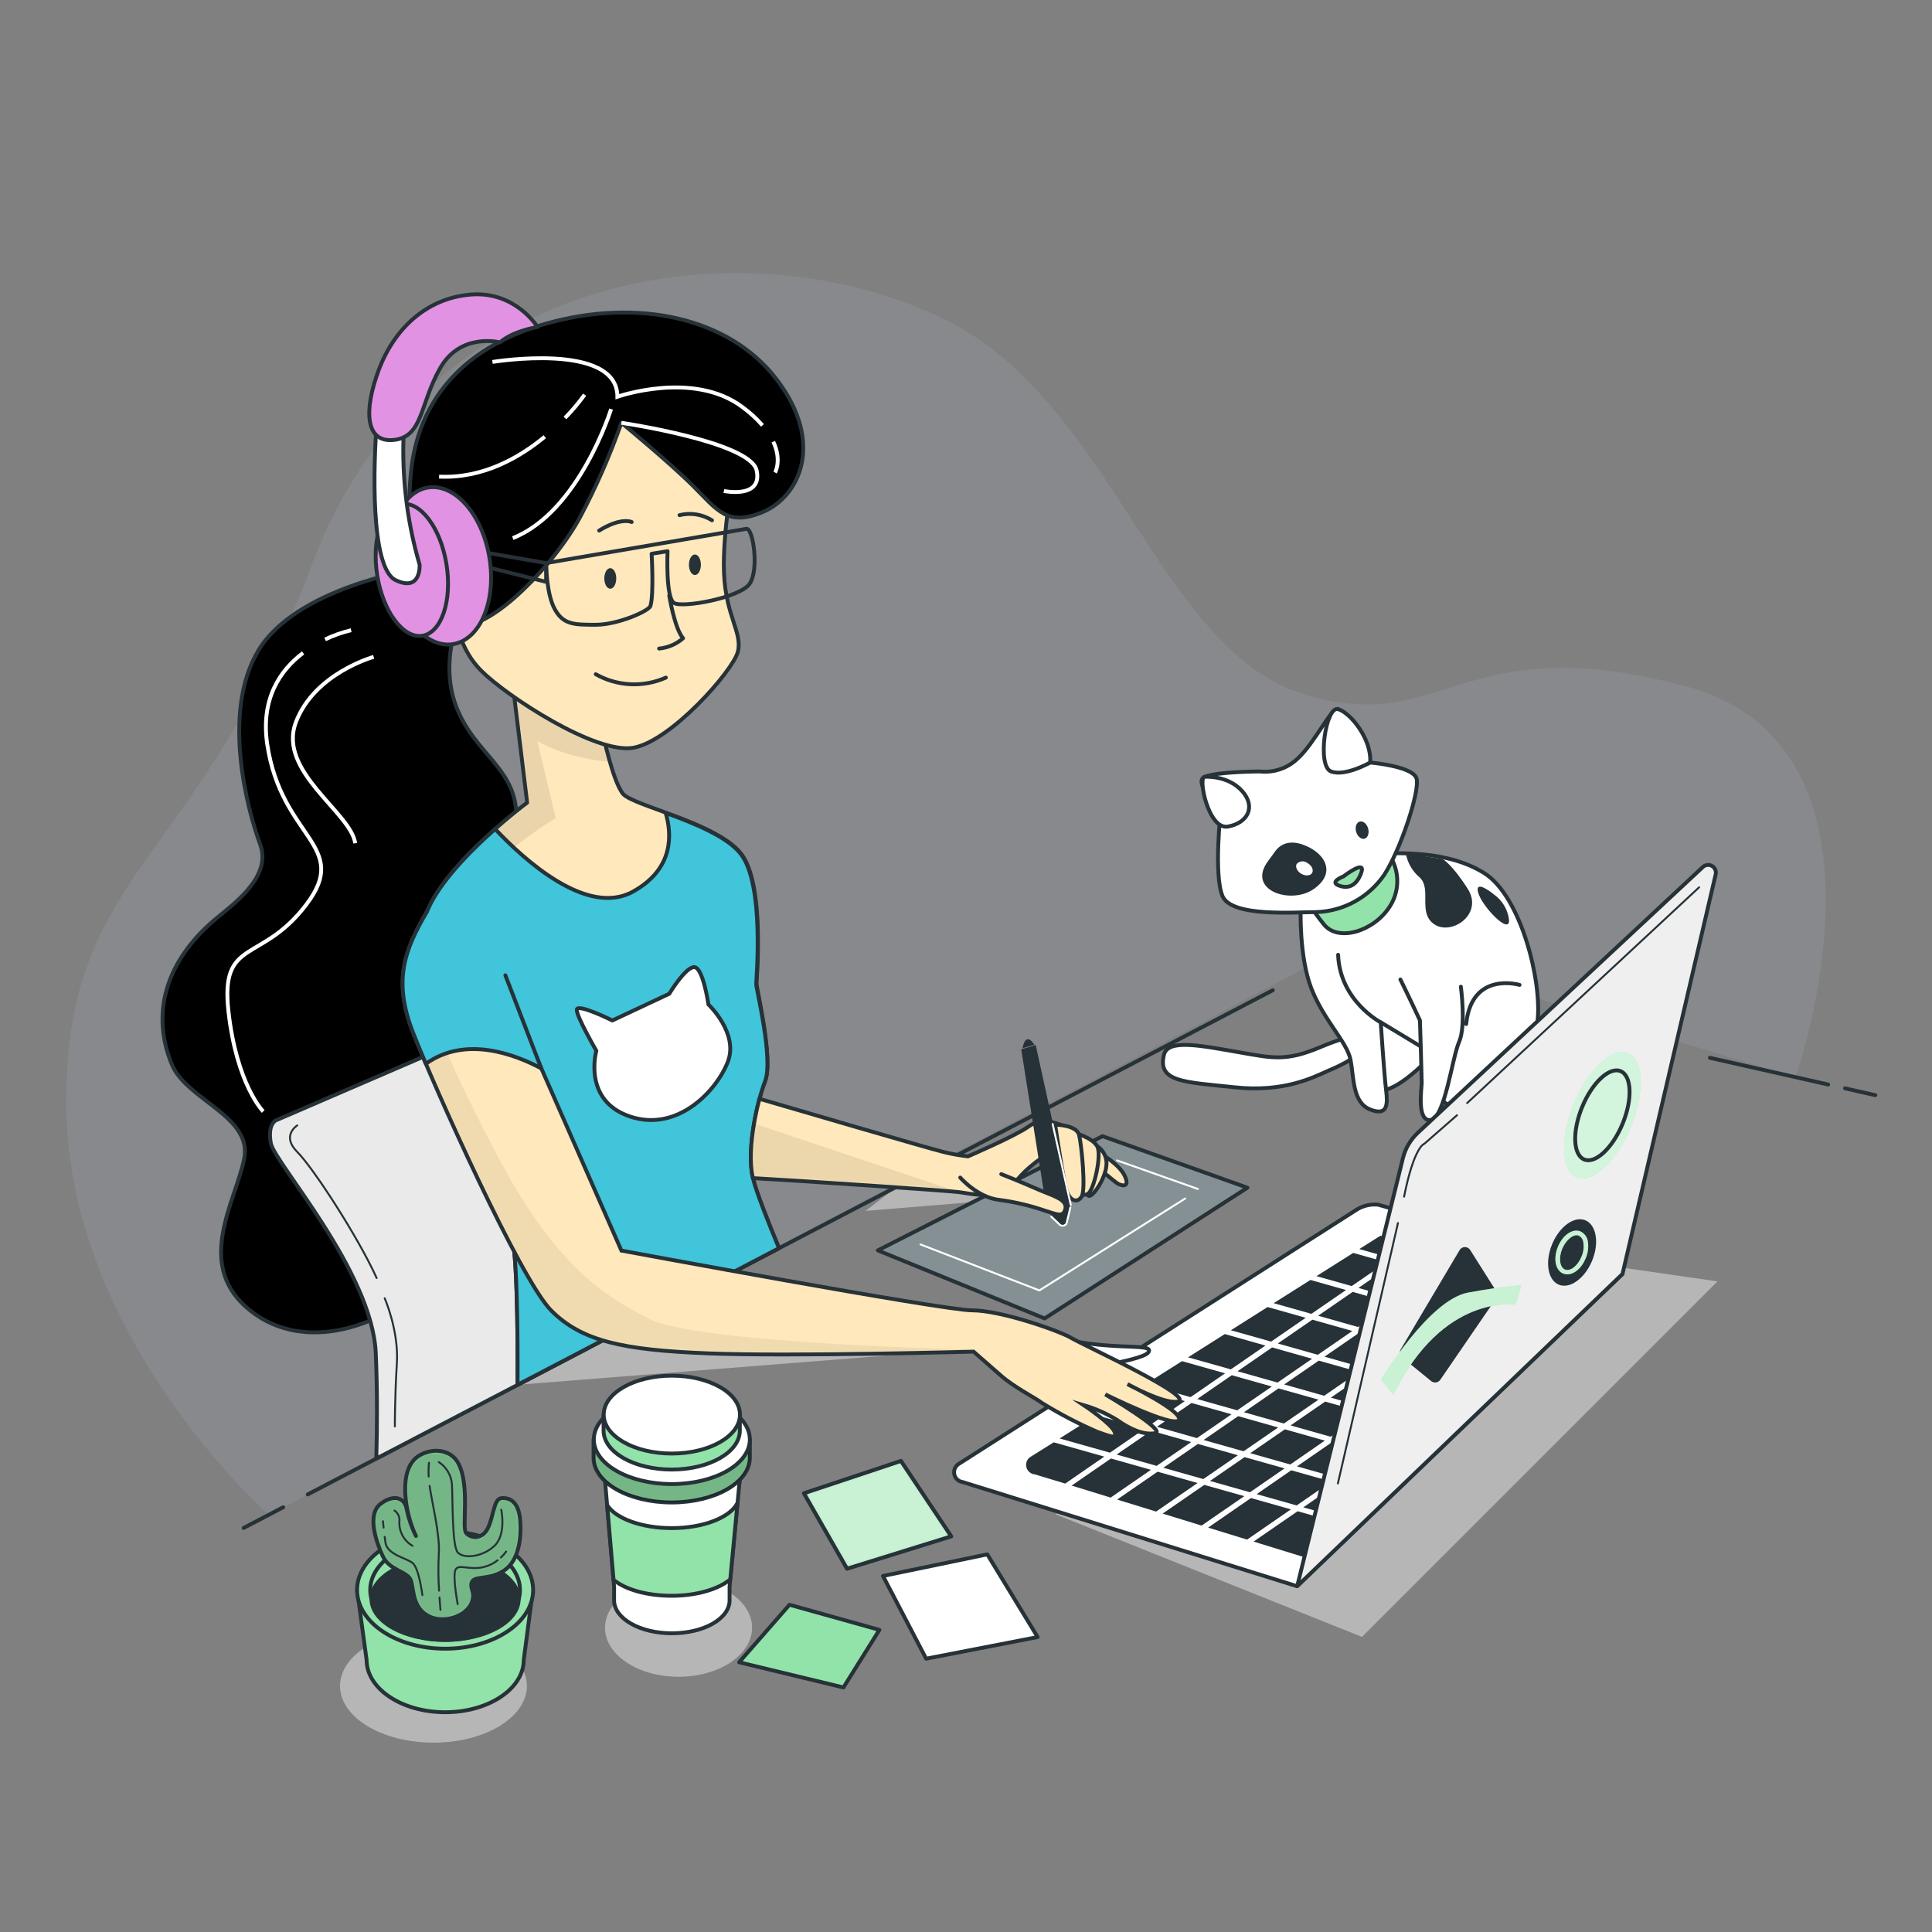 <svg xmlns="http://www.w3.org/2000/svg" width="500" height="500" viewBox="0 0 500 500" fill="none"><rect x="0" y="0" width="500" height="500" fill="#808080" stroke="none"/><path d="M69.623 392.083C69.623 392.083 17.143 346.04 17.143 285.279C17.143 224.518 51.206 224.506 80.676 146.244C110.147 67.981 193.929 57.856 244.565 82.71C287.539 103.817 299.806 167.421 336.641 179.39C373.476 191.359 377.092 161.901 436.081 177.546C495.069 193.191 464.635 278.83 464.635 278.83L350.418 243.839L69.623 392.083Z" fill="#B6C7DC" fill-opacity="0.14"></path><path d="M273.167 391.905L352.476 423.636L444.492 331.62L384.207 322.899L273.167 391.905Z" fill="black" fill-opacity="0.15"></path><path opacity="0.5" d="M273.167 391.905L352.476 423.636L444.492 331.62L384.207 322.899L273.167 391.905Z" fill="white"></path><path d="M175.607 433.951C165.094 433.951 156.571 428.267 156.571 421.256C156.571 414.245 165.094 408.562 175.607 408.562C186.12 408.562 194.643 414.245 194.643 421.256C194.643 428.267 186.12 433.951 175.607 433.951Z" fill="black" fill-opacity="0.15"></path><path opacity="0.5" d="M175.607 433.951C165.094 433.951 156.571 428.267 156.571 421.256C156.571 414.245 165.094 408.562 175.607 408.562C186.12 408.562 194.643 414.245 194.643 421.256C194.643 428.267 186.12 433.951 175.607 433.951Z" fill="white"></path><path d="M250.157 349.181L133.941 358.389L159.735 345.112L250.157 349.181Z" fill="black" fill-opacity="0.15"></path><path opacity="0.5" d="M250.157 349.181L133.941 358.389L159.735 345.112L250.157 349.181Z" fill="white"></path><path d="M223.982 313.381L258.461 310.561L254.131 305.445H234.297L223.982 313.381Z" fill="black" fill-opacity="0.15"></path><path opacity="0.5" d="M223.982 313.381L258.461 310.561L254.131 305.445H234.297L223.982 313.381Z" fill="white"></path><path d="M112.181 451.001C98.822 451.001 87.993 444.433 87.993 436.331C87.993 428.229 98.822 421.661 112.181 421.661C125.539 421.661 136.369 428.229 136.369 436.331C136.369 444.433 125.539 451.001 112.181 451.001Z" fill="black" fill-opacity="0.15"></path><path opacity="0.5" d="M112.181 451.001C98.822 451.001 87.993 444.433 87.993 436.331C87.993 428.229 98.822 421.661 112.181 421.661C125.539 421.661 136.369 428.229 136.369 436.331C136.369 444.433 125.539 451.001 112.181 451.001Z" fill="white"></path><path d="M255.511 402.268L268.539 423.671L239.687 429.263L228.516 407.859L255.511 402.268Z" fill="white" stroke="#263238" stroke-linecap="round" stroke-linejoin="round"></path><path d="M233.167 378.08L246.195 397.615L219.212 405.991L208.04 386.455L233.167 378.08Z" fill="#92E3A9"></path><mask id="mask0_23_1340" style="mask-type:luminance" maskUnits="userSpaceOnUse" x="208" y="378" width="39" height="28"><path d="M233.167 378.08L246.195 397.615L219.212 405.991L208.04 386.455L233.167 378.08Z" fill="white"></path></mask><g mask="url(#mask0_23_1340)"><path opacity="0.5" d="M233.167 378.08L246.195 397.615L219.212 405.991L208.04 386.455L233.167 378.08Z" fill="white" stroke="#263238" stroke-miterlimit="10"></path></g><path d="M233.167 378.08L246.195 397.615L219.212 405.991L208.04 386.455L233.167 378.08Z" stroke="#263238" stroke-linecap="round" stroke-linejoin="round"></path><path d="M204.316 415.307L227.588 421.815L218.284 436.711L191.288 430.191L204.316 415.307Z" fill="#92E3A9" stroke="#263238" stroke-linecap="round" stroke-linejoin="round"></path><path d="M137.927 411.488L135.548 429.561C135.548 437.044 126.446 443.124 115.215 443.124C103.984 443.124 94.87 437.044 94.87 429.561L92.419 411.488H137.927Z" fill="#92E3A9" stroke="#263238" stroke-linecap="round" stroke-linejoin="round"></path><path d="M115.191 426.681C102.608 426.681 92.407 419.879 92.407 411.488C92.407 403.097 102.608 396.295 115.191 396.295C127.774 396.295 137.975 403.097 137.975 411.488C137.975 419.879 127.774 426.681 115.191 426.681Z" fill="#92E3A9" stroke="#263238" stroke-linecap="round" stroke-linejoin="round"></path><path d="M115.191 424.409C104.487 424.409 95.81 418.624 95.81 411.488C95.81 404.352 104.487 398.567 115.191 398.567C125.895 398.567 134.573 404.352 134.573 411.488C134.573 418.624 125.895 424.409 115.191 424.409Z" fill="#92E3A9" stroke="#263238" stroke-linecap="round" stroke-linejoin="round"></path><path d="M115.191 424.42C104.671 424.42 96.143 419.68 96.143 413.832C96.143 407.983 104.671 403.243 115.191 403.243C125.711 403.243 134.239 407.983 134.239 413.832C134.239 419.68 125.711 424.42 115.191 424.42Z" fill="#263238" stroke="#263238" stroke-linecap="round" stroke-linejoin="round"></path><path d="M108.326 376.807C111.634 374.677 116.654 374.867 118.665 378.805C121.64 384.54 119.51 395.165 120.581 396.652C121.651 398.139 124.828 398.567 126.315 395.379C127.802 392.19 127.802 387.943 129.718 387.729C131.633 387.515 134.18 388.371 134.608 393.261C135.036 398.151 134.18 403.671 130.777 406.218C127.374 408.764 123.555 407.919 122.449 408.99C121.342 410.06 122.449 411.726 122.449 412.821C122.449 417.58 116.226 419.959 112.288 418.769C106.553 417.068 107.184 411.322 106.339 408.99C105.495 406.658 100.807 406.432 99.106 402.827C97.404 399.222 94.858 391.976 98.475 389.216C102.092 386.456 104.852 387.729 105.268 390.703C105.764 393.065 106.563 395.353 107.648 397.508C105.102 392.476 102.603 380.495 108.326 376.807Z" fill="#92E3A9"></path><mask id="mask1_23_1340" style="mask-type:luminance" maskUnits="userSpaceOnUse" x="96" y="375" width="39" height="45"><path d="M108.326 376.807C111.634 374.677 116.654 374.867 118.665 378.805C121.64 384.54 119.51 395.165 120.581 396.652C121.651 398.139 124.828 398.567 126.315 395.379C127.802 392.19 127.802 387.943 129.718 387.729C131.633 387.515 134.18 388.371 134.608 393.261C135.036 398.151 134.18 403.671 130.777 406.218C127.374 408.764 123.555 407.919 122.449 408.99C121.342 410.06 122.449 411.726 122.449 412.821C122.449 417.58 116.226 419.959 112.288 418.769C106.553 417.068 107.184 411.322 106.339 408.99C105.495 406.658 100.807 406.432 99.106 402.827C97.404 399.222 94.858 391.976 98.475 389.216C102.092 386.456 104.852 387.729 105.268 390.703C105.764 393.065 106.563 395.353 107.648 397.508C105.102 392.476 102.603 380.495 108.326 376.807Z" fill="white"></path></mask><g mask="url(#mask1_23_1340)"><path opacity="0.2" d="M108.326 376.807C111.634 374.677 116.654 374.867 118.665 378.805C121.64 384.54 119.51 395.165 120.581 396.652C121.651 398.139 124.828 398.567 126.315 395.379C127.802 392.19 127.802 387.943 129.718 387.729C131.633 387.515 134.18 388.371 134.608 393.261C135.036 398.151 134.18 403.671 130.777 406.218C127.374 408.764 123.555 407.919 122.449 408.99C121.342 410.06 122.449 411.726 122.449 412.821C122.449 417.58 116.226 419.959 112.288 418.769C106.553 417.068 107.184 411.322 106.339 408.99C105.495 406.658 100.807 406.432 99.106 402.827C97.404 399.222 94.858 391.976 98.475 389.216C102.092 386.456 104.852 387.729 105.268 390.703C105.764 393.065 106.563 395.353 107.648 397.508C105.102 392.476 102.603 380.495 108.326 376.807Z" fill="black"></path></g><path d="M108.326 376.807C111.634 374.677 116.654 374.867 118.665 378.805C121.64 384.54 119.51 395.165 120.581 396.652C121.651 398.139 124.828 398.567 126.315 395.379C127.802 392.19 127.802 387.943 129.718 387.729C131.633 387.515 134.18 388.371 134.608 393.261C135.036 398.151 134.18 403.671 130.777 406.218C127.374 408.764 123.555 407.919 122.449 408.99C121.342 410.06 122.449 411.726 122.449 412.821C122.449 417.58 116.226 419.959 112.288 418.769C106.553 417.068 107.184 411.322 106.339 408.99C105.495 406.658 100.807 406.432 99.106 402.827C97.404 399.222 94.858 391.976 98.475 389.216C102.092 386.456 104.852 387.729 105.268 390.703C105.764 393.065 106.563 395.353 107.648 397.508C105.102 392.476 102.603 380.495 108.326 376.807Z" stroke="#263238" stroke-linecap="round" stroke-linejoin="round"></path><path d="M113.561 378.377C114.526 379.012 115.334 379.858 115.924 380.852C116.513 381.846 116.869 382.96 116.964 384.112C117.178 387.943 116.964 400.054 118.451 401.756C119.938 403.457 124.828 403.029 127.969 400.054C131.11 397.08 129.718 390.715 129.718 390.715" stroke="#263238" stroke-width="0.5" stroke-linecap="round" stroke-linejoin="round"></path><path d="M128.778 403.802C127.676 404.66 126.402 405.269 125.042 405.587C121.211 406.432 118.451 404.528 117.809 406.432C117.166 408.335 118.451 415.153 118.451 415.153" stroke="#263238" stroke-width="0.5" stroke-linecap="round" stroke-linejoin="round"></path><path d="M130.991 401.542C130.595 402.1 130.14 402.615 129.635 403.077" stroke="#263238" stroke-width="0.5" stroke-linecap="round" stroke-linejoin="round"></path><path d="M113.633 411.666C113.418 408.498 113.394 405.319 113.561 402.148C113.942 397.389 111.729 388.549 111.182 384.552" stroke="#263238" stroke-width="0.5" stroke-linecap="round" stroke-linejoin="round"></path><path d="M113.99 416.64C113.99 416.64 113.871 415.343 113.74 413.439" stroke="#263238" stroke-width="0.5" stroke-linecap="round" stroke-linejoin="round"></path><path d="M99.272 395.343C99.165 394.308 99.106 393.677 99.106 393.677" stroke="#263238" stroke-width="0.5" stroke-linecap="round" stroke-linejoin="round"></path><path d="M109.314 412.809C109.314 412.809 108.457 405.801 106.756 404.481C105.055 403.16 100.177 402.351 99.748 399.162C99.677 398.663 99.617 398.187 99.558 397.747" stroke="#263238" stroke-width="0.5" stroke-linecap="round" stroke-linejoin="round"></path><path d="M102.08 390.917C102.526 391.216 102.881 391.631 103.108 392.118C103.334 392.604 103.423 393.144 103.365 393.677C103.277 394.951 103.549 396.224 104.148 397.351C104.748 398.478 105.651 399.415 106.756 400.054" stroke="#263238" stroke-width="0.5" stroke-linecap="round" stroke-linejoin="round"></path><path d="M110.944 382.125C110.88 380.935 110.904 379.742 111.015 378.556" stroke="#263238" stroke-width="0.5" stroke-linecap="round" stroke-linejoin="round"></path><path d="M191.967 377.461L188.814 410.655V414.165C188.814 418.924 182.127 422.695 173.871 422.695C165.614 422.695 158.927 418.876 158.927 414.165V410.655L156.06 377.116L191.967 377.461Z" fill="white" stroke="#263238" stroke-linecap="round" stroke-linejoin="round"></path><path d="M158.784 408.858L157.13 389.525C159.355 392.987 165.994 395.474 173.846 395.474C182.115 395.474 189.028 392.69 190.872 388.942L188.992 408.739C185.946 411.274 180.319 412.987 173.846 412.987C167.374 412.987 161.83 411.357 158.784 408.858Z" fill="#92E3A9" stroke="#263238" stroke-linecap="round" stroke-linejoin="round"></path><path d="M191.372 383.719V383.493L191.527 382.161L191.372 383.719Z" fill="white" stroke="#263238" stroke-linecap="round" stroke-linejoin="round"></path><path d="M155.489 372.535C158.653 368.538 165.685 365.742 173.87 365.742C182.056 365.742 189.087 368.538 192.264 372.535H194.061V377.294C194.061 383.671 185.018 388.835 173.835 388.835C162.651 388.835 153.609 383.671 153.609 377.294V372.535H155.489Z" fill="#92E3A9" stroke="#263238" stroke-linecap="round" stroke-linejoin="round"></path><path opacity="0.2" d="M155.489 372.535C158.653 368.538 165.685 365.742 173.87 365.742C182.056 365.742 189.087 368.538 192.264 372.535H194.061V377.294C194.061 383.671 185.018 388.835 173.835 388.835C162.651 388.835 153.609 383.671 153.609 377.294V372.535H155.489Z" fill="black"></path><path d="M173.87 384.076C162.72 384.076 153.68 378.91 153.68 372.536C153.68 366.162 162.72 360.995 173.87 360.995C185.021 360.995 194.061 366.162 194.061 372.536C194.061 378.91 185.021 384.076 173.87 384.076Z" fill="white" stroke="#263238" stroke-linecap="round" stroke-linejoin="round"></path><path d="M157.808 366.099C160.58 362.601 166.72 360.15 173.87 360.15C181.02 360.15 187.16 362.589 189.932 366.099H191.467V370.24C191.467 375.808 183.578 380.317 173.834 380.317C164.09 380.317 156.202 375.808 156.202 370.24V366.099H157.808Z" fill="#92E3A9" stroke="#263238" stroke-linecap="round" stroke-linejoin="round"></path><path d="M173.87 376.176C164.132 376.176 156.238 371.664 156.238 366.099C156.238 360.533 164.132 356.021 173.87 356.021C183.608 356.021 191.503 360.533 191.503 366.099C191.503 371.664 183.608 376.176 173.87 376.176Z" fill="white" stroke="#263238" stroke-linecap="round" stroke-linejoin="round"></path><path d="M351.834 268.242C351.834 268.242 350.454 267.326 341.697 271.002C332.941 274.679 329.502 273.881 320.984 272.382C310.752 270.598 302.257 268.813 301.234 272.953C299.461 280.092 306.623 280.009 319.508 281.389C332.393 282.769 339.865 278.831 344.005 276.987C345.911 276.204 347.756 275.282 349.526 274.226L351.834 268.242Z" fill="white" stroke="#263238" stroke-linecap="round" stroke-linejoin="round"></path><path d="M371.632 271.93C371.632 271.93 360.115 285.279 355.058 281.591C350.002 277.902 350.454 265.945 355.058 262.257C359.663 258.569 372.548 265.481 371.632 271.93Z" fill="white" stroke="#263238" stroke-linecap="round" stroke-linejoin="round"></path><path d="M336.617 235.095C336.617 235.095 336.153 247.528 339.377 255.809C342.602 264.089 348.586 269.622 349.502 274.226C350.418 278.83 349.966 285.279 354.571 287.123C359.175 288.967 359.175 285.743 358.711 282.055C358.247 278.366 357.331 264.565 357.331 264.565L372.548 273.762C372.548 273.762 368.407 285.279 377.152 286.659C385.897 288.039 396.486 274.69 397.866 264.601C399.246 254.512 393.725 231.906 384.053 225.922C374.38 219.937 361.959 220.865 355.499 220.865C349.038 220.865 339.401 225.434 336.617 235.095Z" fill="white" stroke="#263238" stroke-linecap="round" stroke-linejoin="round"></path><path d="M373.321 222.317C373.321 222.317 375.701 223.507 379.853 230.038C384.005 236.57 375.701 242.198 371.239 239.235C366.777 236.273 370.656 230.038 367.384 227.064C365.502 225.467 364.239 223.261 363.815 220.83L373.321 222.317Z" fill="#263238"></path><path d="M386.67 231.514C387.734 232.273 388.627 233.247 389.293 234.371C389.959 235.496 390.382 236.747 390.537 238.045C390.834 242.198 383.398 234.476 382.518 230.907C381.637 227.338 386.67 231.514 386.67 231.514Z" fill="#263238"></path><path d="M360.115 222.21C361.171 224.128 361.685 226.297 361.603 228.485C361.522 230.673 360.847 232.797 359.651 234.631C355.51 241.08 346.302 243.84 342.625 239.236C338.949 234.631 337.557 232.335 338.937 230.039C340.317 227.743 353.666 218.522 360.115 222.21Z" fill="#92E3A9" stroke="#263238" stroke-linecap="round" stroke-linejoin="round"></path><path d="M326.052 199.652C327.799 199.842 329.567 199.652 331.235 199.095C332.902 198.539 334.43 197.629 335.713 196.428C340.317 192.287 344.469 183.079 346.302 183.531C348.134 183.983 354.63 197.344 354.63 197.344C354.63 197.344 365.683 198.272 366.599 201.484C367.515 204.696 362.458 219.902 358.271 226.35C356.318 229.222 353.718 231.596 350.68 233.28C347.642 234.964 344.252 235.912 340.781 236.047C335.261 236.047 318.687 237.427 316.379 231.894C314.071 226.362 315.927 209.801 315.927 209.801C315.927 209.801 308.551 202.436 311.775 201.056C314.999 199.676 326.052 199.652 326.052 199.652Z" fill="white" stroke="#263238" stroke-linecap="round" stroke-linejoin="round"></path><path d="M328.289 222.686C328.848 221.96 329.383 221.222 329.907 220.461C330.775 219.176 332.834 217.213 336.796 218.462C342.435 220.235 346.314 225.601 340.056 230.039C334.166 234.262 322.34 230.455 328.289 222.686Z" fill="#263238"></path><path d="M354.594 197.344C354.594 197.344 348.146 201.032 344.469 199.652C340.793 198.272 343.089 182.615 346.302 183.531C349.514 184.447 355.058 191.359 354.594 197.344Z" fill="white" stroke="#263238" stroke-linecap="round" stroke-linejoin="round"></path><path d="M311.775 201.032C311.775 201.032 317.723 200.568 321.447 204.709C325.171 208.849 322.828 213.037 317.759 213.917C312.691 214.798 309.942 201.032 311.775 201.032Z" fill="white" stroke="#263238" stroke-linecap="round" stroke-linejoin="round"></path><path d="M347.682 226.815C347.682 226.815 353.63 222.21 352.286 225.887C350.942 229.563 348.61 230.039 346.337 229.111C344.065 228.183 347.682 226.815 347.682 226.815Z" fill="#92E3A9" stroke="#263238" stroke-linecap="round" stroke-linejoin="round"></path><path d="M350.965 215.274C351.31 216.464 352.286 217.296 353.143 217.058C353.999 216.82 354.416 215.631 354.071 214.405C353.726 213.18 352.75 212.383 351.893 212.621C351.037 212.859 350.62 214.06 350.965 215.274Z" fill="#263238"></path><path d="M336.772 226.136C337.878 226.779 339.151 226.683 339.58 225.91C340.008 225.137 339.508 224.006 338.39 223.364C337.981 223.039 337.465 222.88 336.944 222.92C336.423 222.96 335.937 223.195 335.582 223.578C335.154 224.351 335.677 225.494 336.772 226.136Z" fill="white"></path><path d="M378.068 255.357C378.068 255.357 379.448 265.482 377.616 269.634C375.784 273.786 373.928 289.431 370.24 289.86C366.551 290.288 367.943 281.531 367.943 280.187C367.943 278.843 367.479 264.078 367.479 264.078C367.479 264.078 364.255 257.165 362.423 253.489" fill="white"></path><path d="M378.068 255.357C378.068 255.357 379.448 265.482 377.616 269.634C375.784 273.786 373.928 289.431 370.24 289.86C366.551 290.288 367.943 281.531 367.943 280.187C367.943 278.843 367.479 264.078 367.479 264.078C367.479 264.078 364.255 257.165 362.423 253.489" stroke="#263238" stroke-linecap="round" stroke-linejoin="round"></path><path d="M393.261 254.892C393.261 254.892 380.828 251.204 379.448 265.017" stroke="#263238" stroke-linecap="round" stroke-linejoin="round"></path><path d="M357.354 264.601C357.354 264.601 346.766 259.069 346.302 247.1" stroke="#263238" stroke-linecap="round" stroke-linejoin="round"></path><path d="M485.337 283.434L477.496 281.662" stroke="#263238" stroke-linecap="round" stroke-linejoin="round"></path><path d="M419.9 329.704L356.677 311.775C354.667 311.561 352.645 312.049 350.954 313.155L248.076 378.889C247.637 379.172 247.297 379.583 247.1 380.066C246.903 380.55 246.859 381.082 246.975 381.591C247.09 382.1 247.359 382.561 247.746 382.912C248.132 383.263 248.617 383.486 249.134 383.553L335.654 410.501L419.9 329.704Z" fill="white" stroke="#263238" stroke-linecap="round" stroke-linejoin="round"></path><path d="M382.935 333.488L373.976 339.662L363.625 336.736L372.572 330.573L382.935 333.488Z" fill="#263238"></path><path d="M377.354 350.751L386.301 344.576L396.664 347.503L387.705 353.678L377.354 350.751Z" fill="#263238"></path><path d="M360.424 337.271L351.477 343.434L341.126 340.507L350.073 334.344L360.424 337.271Z" fill="#263238"></path><path d="M349.99 344.458L341.043 350.62L330.692 347.694L339.639 341.531L349.99 344.458Z" fill="#263238"></path><path d="M372.5 340.674L363.553 346.849L353.202 343.922L362.149 337.759L372.5 340.674Z" fill="#263238"></path><path d="M395.011 336.902L386.064 343.077L375.701 340.15L384.66 333.976L395.011 336.902Z" fill="#263238"></path><path d="M323.565 376.081L332.524 369.906L342.863 372.833L333.916 379.008L323.565 376.081Z" fill="#263238"></path><path d="M335.653 379.495L344.6 373.32L354.951 376.247L345.992 382.41L335.653 379.495Z" fill="#263238"></path><path d="M366.932 357.938L375.879 351.763L386.23 354.689L377.283 360.852L366.932 357.938Z" fill="#263238"></path><path d="M313.143 383.267L322.09 377.104L332.441 380.019L323.494 386.194L313.143 383.267Z" fill="#263238"></path><path d="M356.498 365.123L365.457 358.948L375.808 361.875L366.849 368.038L356.498 365.123Z" fill="#263238"></path><path d="M346.076 372.309L355.023 366.134L365.374 369.061L356.427 375.236L346.076 372.309Z" fill="#263238"></path><path d="M339.568 351.644L330.621 357.807L320.27 354.88L329.217 348.717L339.568 351.644Z" fill="#263238"></path><path d="M384.576 344.088L375.629 350.263L365.278 347.336L374.225 341.173L384.576 344.088Z" fill="#263238"></path><path d="M301.067 379.852L310.014 373.689L320.365 376.616L311.418 382.779L301.067 379.852Z" fill="#263238"></path><path d="M332.346 358.294L341.293 352.131L351.644 355.046L342.697 361.221L332.346 358.294Z" fill="#263238"></path><path d="M354.856 354.522L363.803 348.348L374.154 351.274L365.207 357.449L354.856 354.522Z" fill="#263238"></path><path d="M398.211 336.379L403.446 332.762L410.525 334.749L406.385 338.687L398.211 336.379Z" fill="#263238"></path><path d="M387.789 343.565L396.736 337.39L405.219 339.793L398.211 346.432L398.14 346.48L387.789 343.565Z" fill="#263238"></path><path d="M362.078 347.872L353.119 354.035L342.768 351.108L351.727 344.945L362.078 347.872Z" fill="#263238"></path><path d="M344.422 361.708L353.369 355.545L363.72 358.46L354.773 364.635L344.422 361.708Z" fill="#263238"></path><path d="M299.414 369.252L308.361 363.089L318.711 366.016L309.764 372.179L299.414 369.252Z" fill="#263238"></path><path d="M329.146 358.83L320.187 364.993L309.836 362.066L318.783 355.903L329.146 358.83Z" fill="#263238"></path><path d="M311.49 372.666L320.437 366.503L330.788 369.43L321.841 375.593L311.49 372.666Z" fill="#263238"></path><path d="M321.924 365.48L330.871 359.317L341.222 362.232L332.263 368.407L321.924 365.48Z" fill="#263238"></path><path d="M334 368.895L342.947 362.732L353.298 365.647L344.351 371.822L334 368.895Z" fill="#263238"></path><path d="M379.008 361.34L387.955 355.177L388.752 355.403L381.697 362.101L379.008 361.34Z" fill="#263238"></path><path d="M299.58 380.875L309.931 383.802L299.2 391.191L289.11 388.085L299.58 380.875Z" fill="#263238"></path><path d="M311.668 384.291L322.019 387.205L310.966 394.82L300.889 391.715L311.668 384.291Z" fill="#263238"></path><path d="M358.152 375.712L367.099 369.549L372.298 371.013L365.231 377.723L358.152 375.712Z" fill="#263238"></path><path d="M288.979 376.438L297.938 370.275L308.289 373.202L299.33 379.365L288.979 376.438Z" fill="#263238"></path><path d="M347.73 382.91L356.677 376.735L364.065 378.829L357.01 385.528L347.73 382.91Z" fill="#263238"></path><path d="M337.295 390.096L346.242 383.921L355.844 386.634L348.777 393.332L337.295 390.096Z" fill="#263238"></path><path d="M325.219 386.682L334.166 380.507L344.517 383.434L335.57 389.608L325.219 386.682Z" fill="#263238"></path><path d="M266.754 376.997L272.703 373.273L285.791 376.973L275.678 383.945L267.801 381.566C267.283 381.52 266.791 381.312 266.399 380.97C266.006 380.628 265.732 380.17 265.615 379.662C265.499 379.155 265.547 378.623 265.751 378.144C265.956 377.665 266.307 377.264 266.754 376.997Z" fill="#263238"></path><path d="M335.82 391.107L347.61 394.439L338.33 403.243L324.422 398.96L335.82 391.107Z" fill="#263238"></path><path d="M283.744 366.266L296.201 369.787L287.254 375.95L274.226 372.274L283.744 366.266Z" fill="#263238"></path><path d="M287.504 377.461L297.855 380.388L287.433 387.574L277.344 384.469L287.504 377.461Z" fill="#263238"></path><path d="M360.246 325.647L351.786 323.255L357.247 319.805L365.409 322.09L360.246 325.647Z" fill="#263238"></path><path d="M312.655 395.343L323.744 387.693L334.095 390.62L322.744 398.448L312.655 395.343Z" fill="#263238"></path><path d="M358.771 326.671L349.824 332.834L340.698 330.264L350.216 324.255L358.771 326.671Z" fill="#263238"></path><path d="M337.914 341.043L328.967 347.206L318.545 344.267L328.051 338.259L337.914 341.043Z" fill="#263238"></path><path d="M348.348 333.857L339.389 340.02L329.621 337.259L339.139 331.251L348.348 333.857Z" fill="#263238"></path><path d="M327.492 348.229L318.545 354.392L307.468 351.275L316.974 345.254L327.492 348.229Z" fill="#263238"></path><path d="M317.058 355.415L308.111 361.578L296.392 358.271L305.898 352.262L317.058 355.415Z" fill="#263238"></path><path d="M294.821 359.258L306.635 362.601L297.688 368.764L285.315 365.278L294.821 359.258Z" fill="#263238"></path><path d="M370.847 330.085L361.9 336.248L351.549 333.321L360.496 327.158L370.847 330.085Z" fill="#263238"></path><path d="M391.75 352.571L389.918 354.296L389.442 354.154L391.75 352.571Z" fill="#263238"></path><path d="M396.486 335.891L386.135 332.964L391.346 329.371L401.721 332.274L396.486 335.891Z" fill="#263238"></path><path d="M384.41 332.476L374.059 329.549L379.246 325.968L389.621 328.883L384.41 332.476Z" fill="#263238"></path><path d="M377.509 325.493L372.322 329.062L361.971 326.135L367.146 322.578L377.509 325.493Z" fill="#263238"></path><path d="M368.586 368.538L377.533 362.363L380.531 363.208L373.464 369.906L368.586 368.538Z" fill="#263238"></path><path d="M335.713 410.501L363.077 299.722C363.7 297.204 365.044 294.922 366.944 293.155L440.709 224.375C441.022 224.084 441.421 223.901 441.846 223.853C442.271 223.806 442.701 223.896 443.071 224.11C443.441 224.324 443.733 224.652 443.903 225.044C444.073 225.437 444.113 225.874 444.016 226.291L419.9 329.704L335.713 410.501Z" fill="#EFEFEF" stroke="#263238" stroke-linecap="round" stroke-linejoin="round"></path><path d="M377.069 288.622L368.633 295.998C368.633 295.998 366.004 296.522 363.375 309.692" stroke="#263238" stroke-width="0.5" stroke-linecap="round" stroke-linejoin="round"></path><path d="M361.792 316.533L346.242 383.921" stroke="#263238" stroke-width="0.5" stroke-linecap="round" stroke-linejoin="round"></path><path d="M407.324 285.612C403.672 294.488 404.005 303.042 408.074 304.72C412.143 306.397 418.413 300.555 422.066 291.632C425.718 282.709 425.385 274.202 421.316 272.537C417.247 270.871 410.977 276.736 407.324 285.612Z" fill="#92E3A9"></path><path opacity="0.6" d="M407.324 285.612C403.672 294.488 404.005 303.042 408.074 304.72C412.143 306.397 418.413 300.555 422.066 291.632C425.718 282.709 425.385 274.202 421.316 272.537C417.247 270.871 410.977 276.736 407.324 285.612Z" fill="white"></path><path d="M409.99 300.075C407.098 298.884 406.86 292.801 409.46 286.488C412.059 280.175 416.511 276.023 419.403 277.214C422.295 278.405 422.532 284.488 419.933 290.801C417.334 297.113 412.882 301.266 409.99 300.075Z" stroke="#263238" stroke-miterlimit="10"></path><path d="M401.685 322.006C399.781 326.611 400.567 331.298 403.422 332.476C406.277 333.654 410.132 330.87 412.036 326.278C413.94 321.685 413.142 316.986 410.287 315.808C407.432 314.63 403.577 317.414 401.685 322.006Z" fill="#263238"></path><path d="M405.623 329.799C407.42 329.799 409.371 328.17 410.382 325.623C410.952 324.314 411.149 322.873 410.953 321.459C410.901 320.869 410.696 320.304 410.358 319.817C410.02 319.331 409.561 318.942 409.026 318.687C407.015 317.854 404.445 319.603 403.184 322.661C401.935 325.719 402.53 328.764 404.541 329.597C404.885 329.734 405.253 329.802 405.623 329.799ZM408.003 319.675C408.207 319.673 408.41 319.713 408.598 319.794C408.94 319.977 409.229 320.245 409.437 320.572C409.645 320.899 409.766 321.274 409.787 321.662C409.958 322.875 409.784 324.111 409.288 325.231C408.324 327.61 406.361 329.109 405.005 328.55C403.648 327.991 403.327 325.528 404.303 323.173C405.195 321.09 406.813 319.675 408.003 319.675Z" fill="#92E3A9"></path><g opacity="0.5"><path d="M405.623 329.799C407.42 329.799 409.371 328.17 410.382 325.623C410.952 324.314 411.149 322.873 410.953 321.459C410.901 320.869 410.696 320.304 410.358 319.817C410.02 319.331 409.561 318.942 409.026 318.687C407.015 317.854 404.445 319.603 403.184 322.661C401.935 325.719 402.53 328.764 404.541 329.597C404.885 329.734 405.253 329.802 405.623 329.799ZM408.003 319.675C408.207 319.673 408.41 319.713 408.598 319.794C408.94 319.977 409.229 320.245 409.437 320.572C409.645 320.899 409.766 321.274 409.787 321.662C409.958 322.875 409.784 324.111 409.288 325.231C408.324 327.61 406.361 329.109 405.005 328.55C403.648 327.991 403.327 325.528 404.303 323.173C405.195 321.09 406.813 319.675 408.003 319.675Z" fill="white"></path></g><path d="M380.472 323.482L387.241 334.19C387.416 334.45 387.509 334.757 387.509 335.07C387.509 335.384 387.416 335.69 387.241 335.95L372.75 357.081C372.623 357.268 372.458 357.427 372.266 357.547C372.074 357.667 371.859 357.745 371.634 357.776C371.41 357.807 371.182 357.791 370.964 357.729C370.746 357.667 370.544 357.559 370.37 357.414L362.863 351.286C362.564 351.045 362.362 350.704 362.294 350.326C362.226 349.948 362.297 349.558 362.494 349.228L377.735 323.541C377.871 323.302 378.068 323.101 378.304 322.96C378.541 322.819 378.811 322.741 379.086 322.735C379.362 322.729 379.635 322.795 379.877 322.926C380.12 323.057 380.325 323.248 380.472 323.482Z" fill="#263238"></path><path d="M392.25 337.675C392.25 337.675 373.5 334.558 360.615 360.971L357.414 357.033C357.414 357.033 369.823 336.367 379.936 334.523C390.049 332.678 393.726 332.667 393.726 332.667L392.25 337.675Z" fill="#92E3A9"></path><path opacity="0.5" d="M392.25 337.675C392.25 337.675 373.5 334.558 360.615 360.971L357.414 357.033C357.414 357.033 369.823 336.367 379.936 334.523C390.049 332.678 393.726 332.667 393.726 332.667L392.25 337.675Z" fill="white"></path><path d="M473.118 280.675L442.518 273.762" stroke="#263238" stroke-linecap="round" stroke-linejoin="round"></path><path d="M278.831 347.301C282.499 347.88 286.197 348.249 289.907 348.407C295.654 348.633 298.093 348.633 297.213 349.966C296.332 351.298 289.455 352.619 287.028 353.059C284.601 353.499 278.831 347.301 278.831 347.301Z" fill="white" stroke="#263238" stroke-miterlimit="10"></path><path d="M63.056 395.426L73.3 390.072" stroke="#263238" stroke-linecap="round" stroke-linejoin="round"></path><path d="M267.683 270.383C267.683 270.383 265.529 266.611 264.625 271.287L267.683 270.383Z" fill="#263238"></path><path d="M79.642 386.753L329.396 256.272" stroke="#263238" stroke-linecap="round" stroke-linejoin="round"></path><path d="M322.828 307.372L270.347 341.209L227.183 323.6L285.326 294.047L322.828 307.372Z" fill="#859095" stroke="#263238" stroke-linecap="round" stroke-linejoin="round"></path><path d="M289.098 300.317L310.014 307.706" stroke="white" stroke-width="0.5" stroke-linecap="round" stroke-linejoin="round"></path><path d="M306.73 310.168L268.991 333.963L238.236 322.066" stroke="white" stroke-width="0.5" stroke-linecap="round" stroke-linejoin="round"></path><path d="M106.589 147.481C106.589 147.481 76.536 152.24 66.863 168.349C57.191 184.459 64.103 209.777 67.327 218.521C70.242 226.457 61.628 233.084 56.334 237.391C44.436 247.052 38.309 260.686 44.496 275.523C48.351 284.755 65.495 288.896 63.175 300.008C60.855 311.12 50.754 326.706 63.639 338.223C77.238 350.358 97.642 344.1 109.564 332.762C122.972 320.008 127.589 297.819 120.724 280.674C112.395 259.961 107.839 246.612 115.667 237.843C123.496 229.075 133.621 223.566 133.621 211.145C133.621 198.724 122.568 195.036 117.963 182.591C113.359 170.146 119.807 157.273 119.807 157.273L106.589 147.481Z" fill="black" stroke="#263238" stroke-linecap="round" stroke-linejoin="round"></path><path d="M78.439 168.968C72.633 173.358 67.351 180.746 69.183 192.763C72.895 217.153 90.92 218.747 79.26 234.119C67.601 249.491 56.988 242.59 59.118 261.674C61.248 280.757 68.124 287.646 68.124 287.646" stroke="white" stroke-miterlimit="10"></path><path d="M90.873 163.103C88.549 163.649 86.291 164.447 84.139 165.482" stroke="white" stroke-miterlimit="10"></path><path d="M96.703 170.003C96.703 170.003 81.331 174.239 76.56 186.957C71.789 199.676 90.837 210.289 91.932 218.236" stroke="white" stroke-miterlimit="10"></path><path d="M97.381 377.485C97.595 370.192 97.69 360.459 97.25 350.192C96.322 329.014 71.004 300.924 70.088 295.867C69.172 290.811 71.468 289.919 71.468 289.919L121.652 268.277C144.983 283.601 150.658 328.169 152.05 348.966L97.381 377.485Z" fill="#EAEAEA" stroke="#263238" stroke-linecap="round" stroke-linejoin="round"></path><path d="M76.917 291.263C76.917 291.263 72.705 293.893 76.917 298.104C81.129 302.316 92.717 320.222 97.476 330.751" stroke="#263238" stroke-width="0.5" stroke-linecap="round" stroke-linejoin="round"></path><path d="M99.558 335.986C99.558 335.986 103.246 344.41 102.711 352.833C102.176 361.257 102.188 369.157 102.188 369.157" stroke="#263238" stroke-width="0.5" stroke-linecap="round" stroke-linejoin="round"></path><path d="M197.999 279.829C195.786 285.588 193.121 297.973 194.893 305.052C195.809 308.729 198.879 316.45 201.604 323.029L133.942 358.389C134.013 344.302 133.835 322.066 132.038 317.937C129.385 311.739 108.136 253.322 109.433 240.044C110.73 226.766 136.429 207.73 136.429 207.73L132.49 175.369L155.941 189.539C155.941 189.539 158.606 202.364 161.259 205.47C163.912 208.575 185.601 212.989 191.8 220.936C197.999 228.884 195.786 253.25 195.786 254.571C195.786 255.891 200.212 274.119 197.999 279.829Z" fill="#FFE8BB"></path><mask id="mask2_23_1340" style="mask-type:luminance" maskUnits="userSpaceOnUse" x="109" y="175" width="93" height="184"><path d="M197.999 279.829C195.786 285.588 193.121 297.973 194.893 305.052C195.809 308.729 198.879 316.45 201.604 323.029L133.942 358.389C134.013 344.302 133.835 322.066 132.038 317.937C129.385 311.739 108.136 253.322 109.433 240.044C110.73 226.766 136.429 207.73 136.429 207.73L132.49 175.369L155.941 189.539C155.941 189.539 158.606 202.364 161.259 205.47C163.912 208.575 185.601 212.989 191.8 220.936C197.999 228.884 195.786 253.25 195.786 254.571C195.786 255.891 200.212 274.119 197.999 279.829Z" fill="white"></path></mask><g mask="url(#mask2_23_1340)"><g style="mix-blend-mode:multiply" opacity="0.5"><path d="M109.468 239.996C110.801 226.719 136.464 207.682 136.464 207.682L132.49 175.369L155.94 189.539C155.94 189.539 156.714 193.239 157.832 197.153C156.321 197.022 154.632 196.808 152.74 196.475C143.793 194.893 139.046 191.716 139.046 191.716L143.805 211.728C143.805 211.728 119.581 226.005 113.264 243.328C112.407 245.707 111.491 247.932 110.551 250.145C109.75 246.824 109.386 243.412 109.468 239.996Z" fill="black" fill-opacity="0.17"></path></g></g><path d="M197.999 279.829C195.786 285.588 193.121 297.973 194.893 305.052C195.809 308.729 198.879 316.45 201.604 323.029L133.942 358.389C134.013 344.302 133.835 322.066 132.038 317.937C129.385 311.739 108.136 253.322 109.433 240.044C110.73 226.766 136.429 207.73 136.429 207.73L132.49 175.369L155.941 189.539C155.941 189.539 158.606 202.364 161.259 205.47C163.912 208.575 185.601 212.989 191.8 220.936C197.999 228.884 195.786 253.25 195.786 254.571C195.786 255.891 200.212 274.119 197.999 279.829Z" stroke="#263238" stroke-linecap="round" stroke-linejoin="round"></path><path d="M197.999 279.83C195.786 285.588 193.121 297.973 194.893 305.053C195.809 308.729 198.879 316.45 201.604 323.03L133.942 358.389C134.013 344.303 133.835 322.066 132.038 317.938C129.385 311.739 108.136 253.322 109.433 240.044C110.254 231.775 120.51 221.294 128.136 214.548C135.643 222.507 151.931 237.355 163.829 230.74C174.537 224.791 173.858 215.749 172.276 210.372C179.51 213.037 188.159 216.439 191.717 221.008C197.915 228.979 195.702 253.322 195.702 254.642C195.702 255.963 200.212 274.119 197.999 279.83Z" fill="#40C5DA" stroke="#263238" stroke-linecap="round" stroke-linejoin="round"></path><path d="M158.475 264.101L173.204 257.189C173.204 257.189 177.356 250.288 179.652 250.288C181.949 250.288 183.341 259.961 183.341 259.961C183.341 259.961 191.157 267.325 188.397 274.69C185.637 282.055 175.512 293.107 163.079 288.967C150.646 284.827 154.334 271.942 154.334 271.942C154.334 271.942 149.266 263.197 149.266 261.353C149.266 259.509 158.475 264.101 158.475 264.101Z" fill="white" stroke="#263238" stroke-linecap="round" stroke-linejoin="round"></path><path d="M190.027 121.366C190.027 121.366 186.922 137.308 187.374 148.373C187.826 159.438 192.24 163.84 190.943 168.73C189.646 173.62 173.68 191.752 163.948 193.513C154.216 195.273 131.194 180.235 124.555 173.596C117.916 166.957 117.036 157.225 117.916 153.239C118.796 149.254 122.342 117.392 135.62 104.554C148.897 91.717 183.829 93.049 190.027 121.366Z" fill="#FFE8BB"></path><path d="M190.027 121.366C190.027 121.366 186.922 137.308 187.374 148.373C187.826 159.438 192.24 163.84 190.943 168.73C189.646 173.62 173.68 191.752 163.948 193.513C154.216 195.273 131.194 180.235 124.555 173.596C117.916 166.957 117.036 157.225 117.916 153.239C118.796 149.254 122.342 117.392 135.62 104.554C148.897 91.717 183.829 93.049 190.027 121.366Z" stroke="#263238" stroke-linecap="round" stroke-linejoin="round"></path><path d="M173.204 154.12C173.204 154.12 174.536 162.531 176.773 165.184C175.037 166.699 172.869 167.631 170.575 167.849" stroke="#263238" stroke-linecap="round" stroke-linejoin="round"></path><path d="M172.324 175.369C169.44 176.647 166.298 177.233 163.147 177.08C159.997 176.928 156.926 176.04 154.18 174.489" stroke="#263238" stroke-linecap="round" stroke-linejoin="round"></path><path d="M156.393 149.694C156.393 151.169 157.083 152.359 157.939 152.359C158.796 152.359 159.486 151.169 159.486 149.694C159.486 148.218 158.796 147.041 157.939 147.041C157.083 147.041 156.393 148.23 156.393 149.694Z" fill="#263238"></path><path d="M178.296 146.16C178.296 147.624 178.986 148.814 179.842 148.814C180.699 148.814 181.389 147.624 181.389 146.16C181.389 144.697 180.699 143.507 179.842 143.507C178.986 143.507 178.296 144.697 178.296 146.16Z" fill="#263238"></path><path d="M184.269 134.655C183.028 133.881 181.644 133.363 180.199 133.134C178.754 132.905 177.277 132.97 175.857 133.323" stroke="#263238" stroke-linecap="round" stroke-linejoin="round"></path><path d="M163.472 135.095C163.472 135.095 160.819 133.763 155.06 137.308" stroke="#263238" stroke-linecap="round" stroke-linejoin="round"></path><path d="M160.819 109.421C160.819 109.421 173.204 119.605 179.403 125.792C185.602 131.979 188.255 136.416 197.547 132.443C206.839 128.469 213.489 114.727 201.116 98.356C188.742 81.985 164.816 77.107 141.366 83.746C117.916 90.385 108.16 105.435 106.399 121.818C104.639 138.201 108.184 156.333 116.512 161.211C124.841 166.089 143.52 146.16 150.159 133.763C154.319 125.928 157.882 117.791 160.819 109.421Z" fill="black" stroke="#263238" stroke-linecap="round" stroke-linejoin="round"></path><path d="M160.819 109.421C160.819 109.421 194.239 114.346 195.821 121.759C197.404 129.171 187.338 127.065 187.338 127.065" stroke="white" stroke-miterlimit="10"></path><path d="M200.128 114.311C202.388 119.141 200.592 122.294 200.592 122.294" stroke="white" stroke-miterlimit="10"></path><path d="M127.446 93.668C127.446 93.668 159.784 88.373 159.784 102.674C159.784 102.674 179.391 95.785 192.11 105.327C194.018 106.719 195.77 108.315 197.333 110.086" stroke="white" stroke-miterlimit="10"></path><path d="M158.154 105.863C158.154 105.863 149.909 132.466 132.705 139.26" stroke="white" stroke-miterlimit="10"></path><path d="M140.997 113.013C134.37 118.486 124.888 123.888 113.633 123.352" stroke="white" stroke-miterlimit="10"></path><path d="M151.301 102.151C149.751 104.282 148.05 106.298 146.209 108.183" stroke="white" stroke-miterlimit="10"></path><path d="M193.12 136.868L141.342 145.72C141.342 145.72 141.342 153.596 143.555 157.618C145.768 161.639 148.421 161.687 154.18 161.687C159.938 161.687 167.945 158.117 168.338 156.82C169.254 153.68 168.635 143.317 168.635 143.317L172.764 142.65C172.764 142.65 172.228 154.727 174.441 156.059C176.654 157.392 191.264 154.726 193.917 151.193C196.571 147.659 194.893 136.416 193.12 136.868Z" stroke="#263238" stroke-linecap="round" stroke-linejoin="round"></path><path d="M141.342 145.72L118.32 141.734V144.828L141.342 150.586V145.72Z" stroke="#263238" stroke-linecap="round" stroke-linejoin="round"></path><path d="M101.33 148.475C99.531 137.284 103.748 127.3 110.748 126.175C117.748 125.05 124.881 133.21 126.68 144.401C128.478 155.592 124.262 165.577 117.261 166.702C110.261 167.827 103.129 159.666 101.33 148.475Z" fill="#E192E3" stroke="#263238" stroke-linecap="round" stroke-linejoin="round"></path><path d="M97.63 148.921C99.141 158.344 104.388 165.328 109.326 164.53C114.263 163.733 117.059 155.465 115.548 146.042C114.037 136.619 108.802 129.647 103.853 130.444C98.903 131.241 96.119 139.51 97.63 148.921Z" fill="#E192E3" stroke="#263238" stroke-linecap="round" stroke-linejoin="round"></path><path d="M104.614 109.42C103.759 121.806 105.108 134.246 108.6 146.16C108.6 146.16 109.04 153.299 102.401 150.146C95.762 146.993 96.643 120.045 97.535 108.98C98.427 97.915 106.815 101.009 104.614 109.42Z" fill="white" stroke="#263238" stroke-linecap="round" stroke-linejoin="round"></path><path d="M129.385 88.612C129.385 88.612 119.213 85.959 113.918 95.262C108.624 104.566 109.492 112.966 102.021 113.846C94.549 114.727 94.049 106.327 98.035 95.703C102.021 85.078 110.42 77.107 121.937 76.226C133.454 75.346 139.117 84.638 139.117 84.638C139.117 84.638 132.931 85.518 129.385 88.612Z" fill="#E192E3" stroke="#263238" stroke-linecap="round" stroke-linejoin="round"></path><path d="M130.278 254.155L160.819 323.649C160.819 323.649 244.031 339.115 251.55 339.115C259.069 339.115 274.155 344.422 277.225 346.254C280.294 348.086 310.383 361.899 304.589 362.756C301.02 363.291 291.787 358.211 291.787 358.211C291.787 358.211 306.398 365.35 305.077 367.503C303.756 369.656 286.041 360.864 286.041 360.864C286.041 360.864 302.233 370.382 298.914 370.918C295.892 371.453 292.24 369.728 289.134 367.503C286.426 365.841 283.51 364.544 280.461 363.648C280.461 363.648 287.599 368.407 288.444 370.573C289.289 372.738 286.671 371.453 284.018 370.573C279.053 368.431 274.254 365.926 269.658 363.077C267.897 361.745 262.579 359.091 259.033 355.998L251.954 349.799C251.954 349.799 204.602 351.12 182.948 350.24C161.295 349.359 150.635 347.146 142.663 339.175C134.692 331.203 112.122 280.746 106.816 267.028C101.509 253.31 105.043 245.339 110.385 236.094" fill="#FFE8BB"></path><mask id="mask3_23_1340" style="mask-type:luminance" maskUnits="userSpaceOnUse" x="104" y="236" width="202" height="136"><path d="M130.278 254.155L160.819 323.649C160.819 323.649 244.031 339.115 251.55 339.115C259.069 339.115 274.155 344.422 277.225 346.254C280.294 348.086 310.383 361.899 304.589 362.756C301.02 363.291 291.787 358.211 291.787 358.211C291.787 358.211 306.398 365.35 305.077 367.503C303.756 369.656 286.041 360.864 286.041 360.864C286.041 360.864 302.233 370.382 298.914 370.918C295.892 371.453 292.24 369.728 289.134 367.503C286.426 365.841 283.51 364.544 280.461 363.648C280.461 363.648 287.599 368.407 288.444 370.573C289.289 372.738 286.671 371.453 284.018 370.573C279.053 368.431 274.254 365.926 269.658 363.077C267.897 361.745 262.579 359.091 259.033 355.998L251.954 349.799C251.954 349.799 204.602 351.12 182.948 350.24C161.295 349.359 150.635 347.146 142.663 339.175C134.692 331.203 112.122 280.746 106.816 267.028C101.509 253.31 105.043 245.339 110.385 236.094" fill="white"></path></mask><g mask="url(#mask3_23_1340)"><g style="mix-blend-mode:multiply" opacity="0.5"><path d="M129.04 299.686C143.317 326.539 155.37 334.963 168.005 341.328C180.64 347.693 250.158 349.228 250.158 349.228L247.231 349.93C234.679 350.239 200.45 350.965 182.984 350.251C161.295 349.37 150.67 347.158 142.699 339.186C134.727 331.215 112.158 280.757 106.851 267.039C104.389 260.686 103.841 255.57 104.472 250.978L107.482 252.869C113.718 268.895 120.918 284.529 129.04 299.686Z" fill="black" fill-opacity="0.12"></path></g></g><path d="M130.278 254.155L160.819 323.649C160.819 323.649 244.031 339.115 251.55 339.115C259.069 339.115 274.155 344.422 277.225 346.254C280.294 348.086 310.383 361.899 304.589 362.756C301.02 363.291 291.787 358.211 291.787 358.211C291.787 358.211 306.398 365.35 305.077 367.503C303.756 369.656 286.041 360.864 286.041 360.864C286.041 360.864 302.233 370.382 298.914 370.918C295.892 371.453 292.24 369.728 289.134 367.503C286.426 365.841 283.51 364.544 280.461 363.648C280.461 363.648 287.599 368.407 288.444 370.573C289.289 372.738 286.671 371.453 284.018 370.573C279.053 368.431 274.254 365.926 269.658 363.077C267.897 361.745 262.579 359.091 259.033 355.998L251.954 349.799C251.954 349.799 204.602 351.12 182.948 350.24C161.295 349.359 150.635 347.146 142.663 339.175C134.692 331.203 112.122 280.746 106.816 267.028C101.509 253.31 105.043 245.339 110.385 236.094" stroke="#263238" stroke-miterlimit="10"></path><path d="M130.789 252.406L140.081 276.499C133.252 272.858 120.438 267.968 110.218 275.309C108.779 271.93 107.601 269.075 106.815 267.04C101.497 253.322 105.043 245.351 110.385 236.106" fill="#40C5DA"></path><path d="M130.789 252.406L140.081 276.499C133.252 272.858 120.438 267.968 110.218 275.309C108.779 271.93 107.601 269.075 106.815 267.04C101.497 253.322 105.043 245.351 110.385 236.106" stroke="#263238" stroke-linecap="round" stroke-linejoin="round"></path><path d="M196.547 284.375C205.53 287.004 241.009 297.39 244.304 298.164C246.345 298.661 248.416 299.03 250.503 299.27C250.503 299.27 262.9 293.952 266.219 291.525C269.539 289.098 273.525 290.633 275.512 291.525C277.498 292.417 279.081 298.604 275.285 298.604C271.49 298.604 270.86 298.378 266.66 301.923C262.46 305.469 262.448 307.242 259.355 308.562C256.261 309.883 251.157 309.003 248.504 308.562C246.124 308.17 204.983 305.433 194.858 304.898C193.537 299.33 194.858 290.633 196.547 284.375Z" fill="#FFE8BB"></path><mask id="mask4_23_1340" style="mask-type:luminance" maskUnits="userSpaceOnUse" x="194" y="284" width="84" height="26"><path d="M196.547 284.375C205.53 287.004 241.009 297.39 244.304 298.164C246.345 298.661 248.416 299.03 250.503 299.27C250.503 299.27 262.9 293.952 266.219 291.525C269.539 289.098 273.525 290.633 275.512 291.525C277.498 292.417 279.081 298.604 275.285 298.604C271.49 298.604 270.86 298.378 266.66 301.923C262.46 305.469 262.448 307.242 259.355 308.562C256.261 309.883 251.157 309.003 248.504 308.562C246.124 308.17 204.983 305.433 194.858 304.898C193.537 299.33 194.858 290.633 196.547 284.375Z" fill="white"></path></mask><g mask="url(#mask4_23_1340)"><g style="mix-blend-mode:multiply" opacity="0.5"><path d="M195.131 290.775L248.504 308.622C246.124 308.229 204.983 305.493 194.858 304.957C193.954 301.079 194.287 295.784 195.131 290.775Z" fill="black" fill-opacity="0.15"></path></g></g><path d="M196.547 284.375C205.53 287.004 241.009 297.39 244.304 298.164C246.345 298.661 248.416 299.03 250.503 299.27C250.503 299.27 262.9 293.952 266.219 291.525C269.539 289.098 273.525 290.633 275.512 291.525C277.498 292.417 279.081 298.604 275.285 298.604C271.49 298.604 270.86 298.378 266.66 301.923C262.46 305.469 262.448 307.242 259.355 308.562C256.261 309.883 251.157 309.003 248.504 308.562C246.124 308.17 204.983 305.433 194.858 304.898C193.537 299.33 194.858 290.633 196.547 284.375Z" stroke="#263238" stroke-linecap="round" stroke-linejoin="round"></path><path d="M285.255 298.83C285.255 298.83 289.907 301.483 291.204 304.577C292.501 307.67 289.883 306.79 288.991 306.135C288.099 305.481 284.339 302.364 284.339 302.364L285.255 298.83Z" fill="#FFE8BB" stroke="#263238" stroke-linecap="round" stroke-linejoin="round"></path><path d="M283.923 296.605C284.794 297.164 285.483 297.965 285.905 298.909C286.328 299.854 286.466 300.901 286.302 301.923C285.862 305.683 281.876 311.215 281.424 309.002C280.972 306.789 283.923 296.605 283.923 296.605Z" fill="#FFE8BB" stroke="#263238" stroke-linecap="round" stroke-linejoin="round"></path><path d="M278.39 293.286C278.39 293.286 282.602 294.392 283.923 296.605C285.243 298.818 283.042 308.348 281.484 309.002C281.153 309.151 280.793 309.222 280.431 309.21C280.068 309.198 279.714 309.104 279.393 308.934C279.073 308.764 278.796 308.523 278.583 308.23C278.37 307.937 278.227 307.599 278.164 307.242C277.724 305.683 278.39 293.286 278.39 293.286Z" fill="#FFE8BB" stroke="#263238" stroke-linecap="round" stroke-linejoin="round"></path><path d="M273.072 291.073C273.072 291.073 278.616 291.073 279.271 293.738C279.925 296.403 281.043 307.896 279.937 309.669C278.83 311.441 277.058 310.775 276.177 308.562C275.297 306.349 273.072 291.073 273.072 291.073Z" fill="#FFE8BB" stroke="#263238" stroke-linecap="round" stroke-linejoin="round"></path><path d="M268.04 270.454L277.129 311.846L275.702 317.128C275.68 317.209 275.638 317.283 275.579 317.342C275.52 317.402 275.446 317.444 275.365 317.466C275.284 317.488 275.199 317.488 275.118 317.466C275.037 317.444 274.964 317.402 274.905 317.342L270.931 313.392L264.292 271.561L268.04 270.454Z" fill="#263238"></path><path d="M259.129 303.863C259.129 303.863 264.221 305.862 268.206 307.634C272.192 309.407 276.178 310.287 275.738 312.727C275.297 315.166 273.525 314.273 270.645 313.393C266.695 312.015 262.612 311.05 258.462 310.514C252.93 309.847 248.504 304.755 248.504 304.755" fill="#FFE8BB"></path><path d="M259.129 303.863C259.129 303.863 264.221 305.862 268.206 307.634C272.192 309.407 276.178 310.287 275.738 312.727C275.297 315.166 273.525 314.273 270.645 313.393C266.695 312.015 262.612 311.05 258.462 310.514C252.93 309.847 248.504 304.755 248.504 304.755" stroke="#263238" stroke-linecap="round" stroke-linejoin="round"></path><path d="M277.01 312.488L276.082 316.391C276.037 316.579 275.943 316.752 275.81 316.892C275.676 317.032 275.509 317.136 275.323 317.191C275.138 317.246 274.941 317.252 274.753 317.208C274.565 317.163 274.391 317.07 274.25 316.938L272.073 314.868" stroke="white" stroke-width="0.5" stroke-linecap="round" stroke-linejoin="round"></path><path d="M277.117 311.846L272.418 290.882" stroke="white" stroke-width="0.5" stroke-linecap="round" stroke-linejoin="round"></path><path d="M439.722 229.646L379.698 285.469" stroke="#263238" stroke-width="0.5" stroke-linecap="round" stroke-linejoin="round"></path></svg>